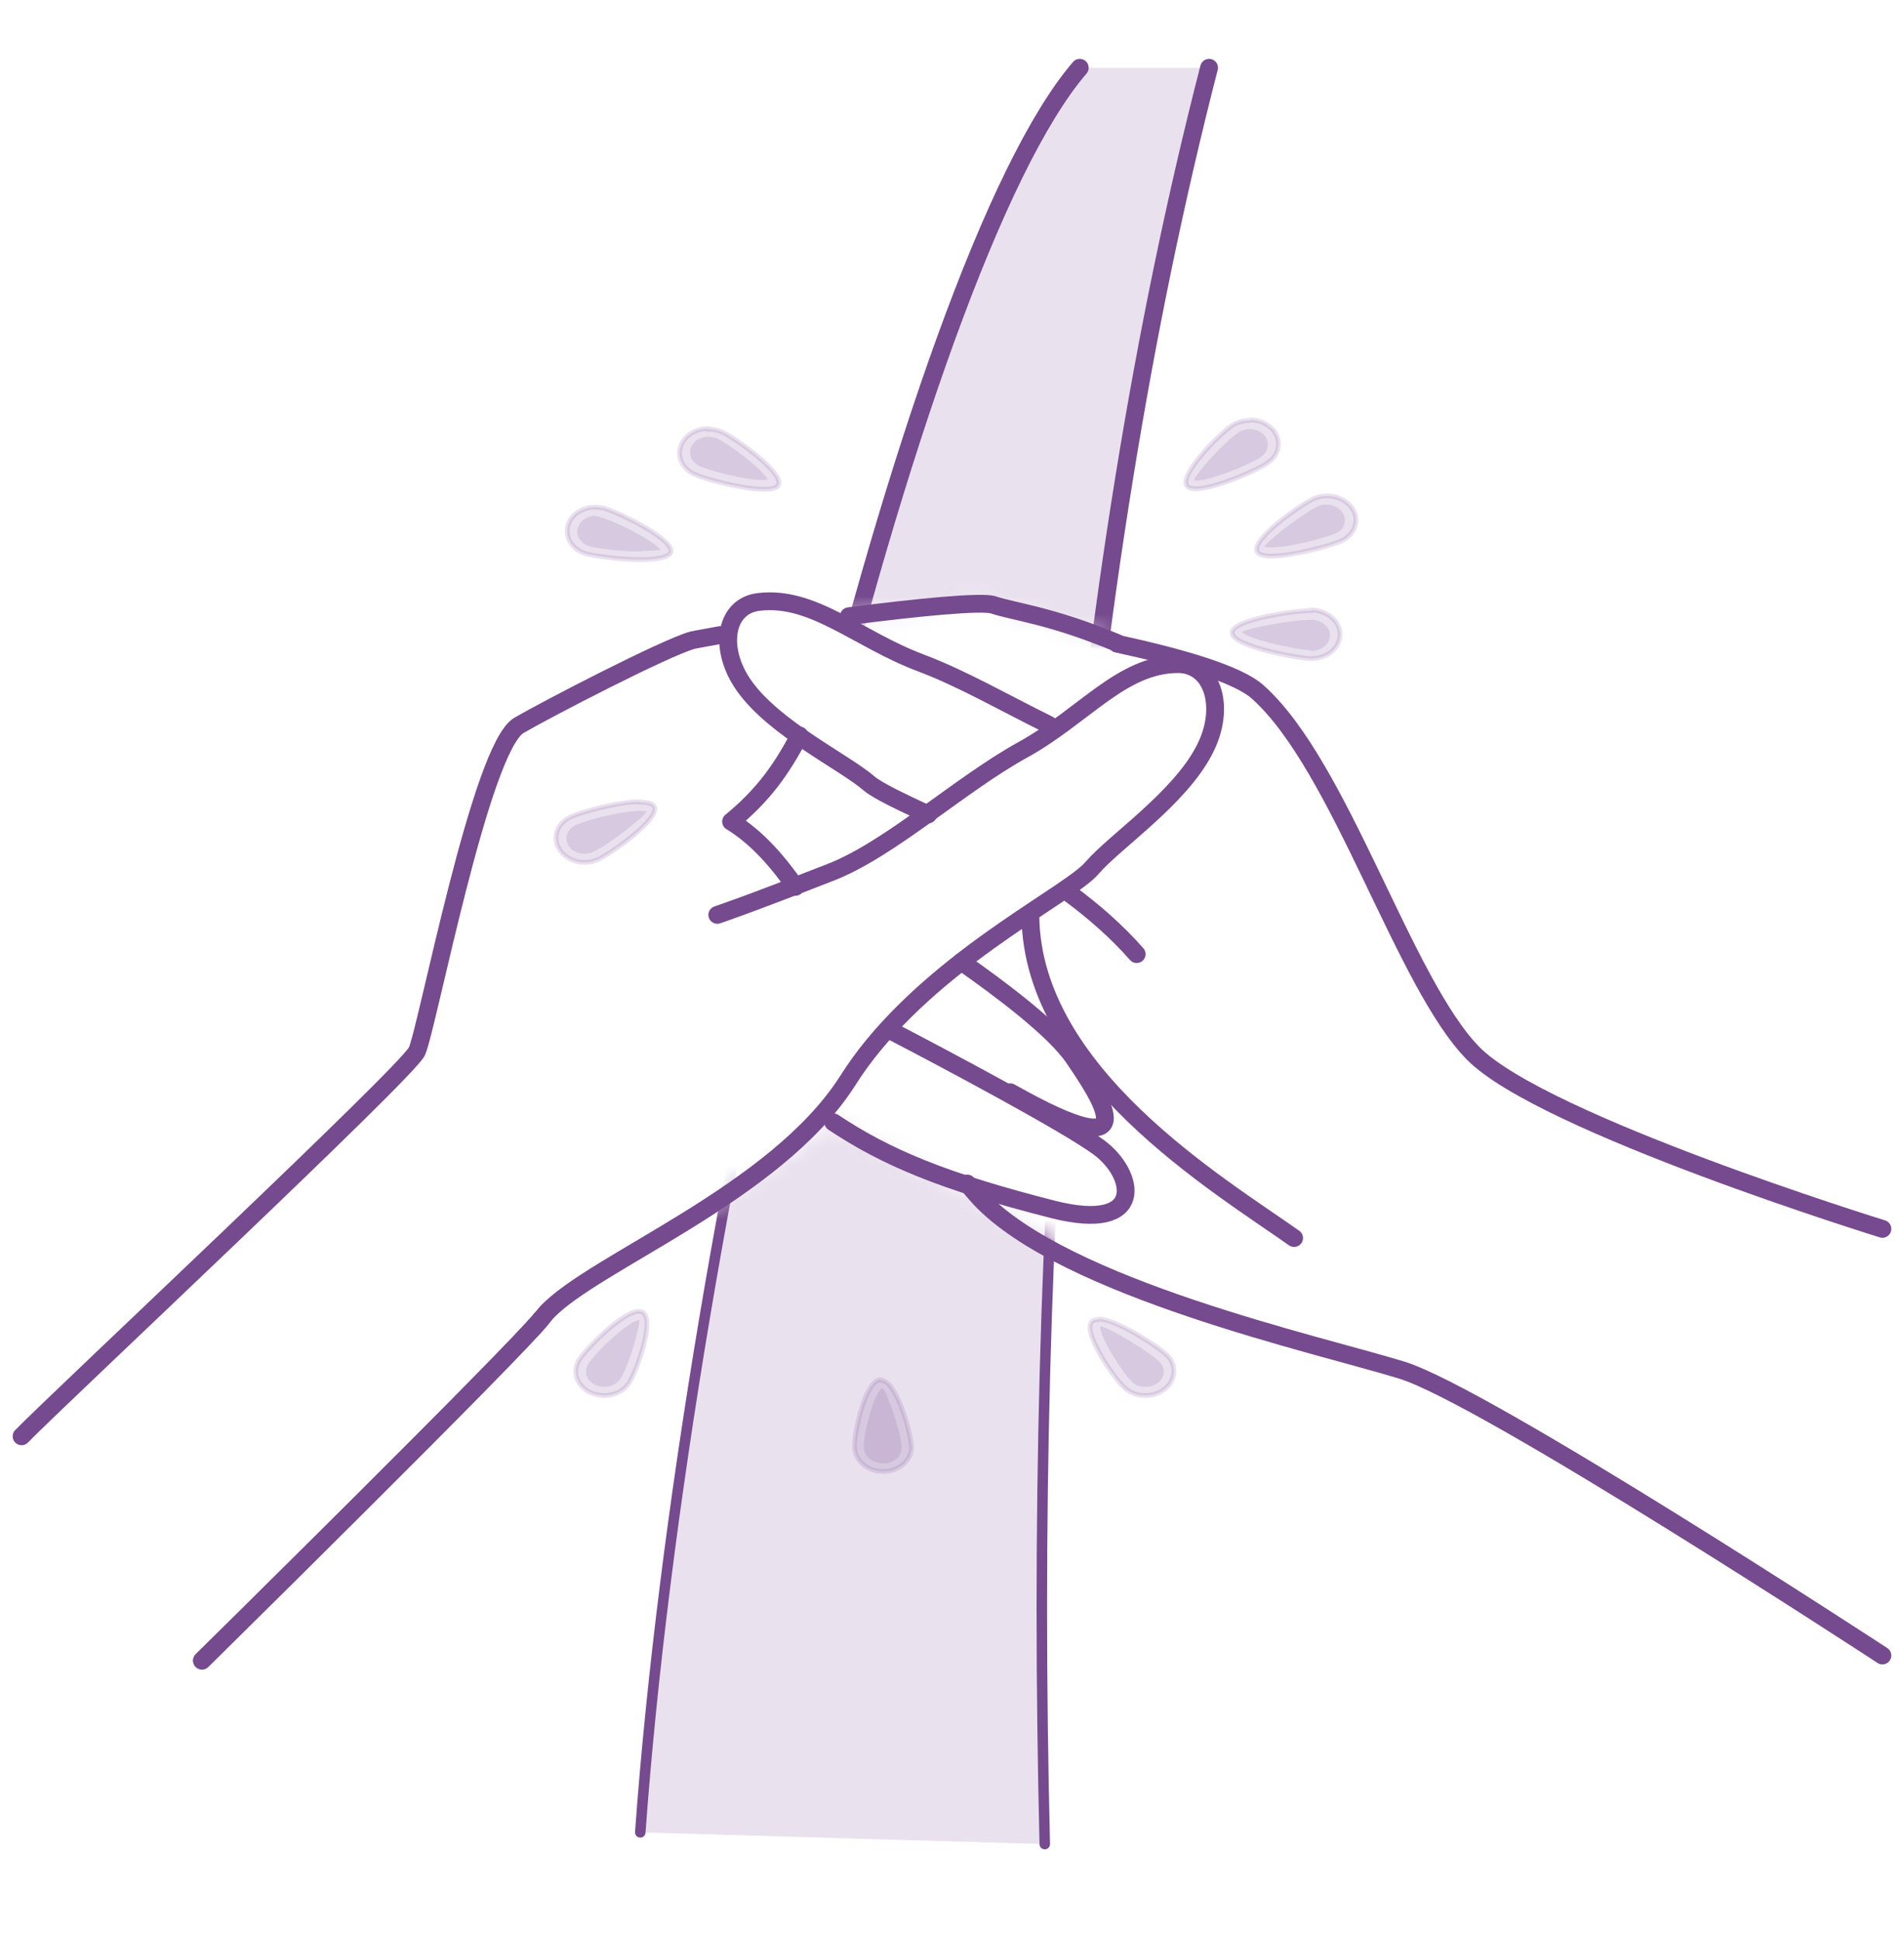 <svg width="107" height="109" viewBox="0 0 107 109" fill="none" xmlns="http://www.w3.org/2000/svg">
<path d="M44.701 49.834C43.829 48.573 42.602 47.084 41.085 46.167C42.893 44.678 43.894 43.275 44.927 41.327" stroke="#764A8E" stroke-linecap="round" stroke-linejoin="round"/>
<path d="M71.434 30.759C71.144 30.759 71.047 30.73 71.047 30.73C71.176 30.415 73.274 28.811 74.082 28.439C74.211 28.381 74.372 28.353 74.534 28.353C74.921 28.353 75.276 28.525 75.47 28.84C75.599 29.04 75.599 29.269 75.534 29.498C75.438 29.728 75.276 29.899 75.018 29.985C74.501 30.215 72.532 30.759 71.434 30.759Z" fill="#9469AB" fill-opacity="0.2"/>
<path d="M74.566 27.866C74.308 27.866 74.082 27.923 73.856 28.009C73.081 28.353 70.239 30.358 70.659 31.017C70.756 31.188 71.079 31.246 71.466 31.246C72.661 31.246 74.727 30.673 75.341 30.415C76.115 30.071 76.438 29.27 76.019 28.611C75.728 28.152 75.179 27.866 74.598 27.866H74.566Z" fill="#9469AB" fill-opacity="0.2" stroke="#9469AB" stroke-opacity="0.2" stroke-width="0.27" stroke-miterlimit="10"/>
<path d="M42.925 26.978C41.828 26.978 39.858 26.434 39.342 26.205C39.083 26.09 38.922 25.919 38.825 25.689C38.76 25.46 38.76 25.231 38.89 25.031C39.051 24.744 39.406 24.544 39.794 24.544C39.955 24.544 40.117 24.572 40.278 24.63C41.02 24.973 42.861 26.377 43.151 26.95C43.151 26.95 43.022 26.95 42.925 26.95V26.978Z" fill="#9469AB" fill-opacity="0.2"/>
<path d="M39.794 24.085C39.212 24.085 38.664 24.343 38.373 24.83C37.953 25.489 38.276 26.319 39.051 26.663C39.632 26.921 41.731 27.494 42.925 27.494C43.345 27.494 43.636 27.436 43.733 27.264C44.12 26.606 41.311 24.601 40.536 24.257C40.31 24.171 40.052 24.114 39.794 24.114V24.085Z" fill="#9469AB" fill-opacity="0.2" stroke="#9469AB" stroke-opacity="0.2" stroke-width="0.27" stroke-miterlimit="10"/>
<path d="M36.016 30.988C34.854 30.988 33.562 30.816 33.175 30.701C32.917 30.644 32.691 30.472 32.561 30.272C32.432 30.071 32.4 29.842 32.497 29.613C32.626 29.241 33.013 28.983 33.465 28.983C34.563 29.241 36.791 30.415 37.114 30.902C36.985 30.902 36.662 30.959 36.048 30.959L36.016 30.988Z" fill="#9469AB" fill-opacity="0.2"/>
<path d="M33.466 28.496C32.788 28.496 32.142 28.868 31.948 29.441C31.69 30.157 32.142 30.902 32.981 31.131C33.466 31.246 34.854 31.446 35.984 31.446C36.856 31.446 37.566 31.332 37.695 31.045C37.953 30.329 34.757 28.782 33.918 28.553C33.756 28.525 33.595 28.496 33.433 28.496H33.466Z" fill="#9469AB" fill-opacity="0.2" stroke="#9469AB" stroke-opacity="0.2" stroke-width="0.27" stroke-miterlimit="10"/>
<path d="M67.108 26.978C67.172 26.634 68.883 24.744 69.626 24.286C69.787 24.171 70.013 24.114 70.239 24.114C70.562 24.114 70.853 24.229 71.046 24.458C71.208 24.629 71.272 24.887 71.24 25.116C71.208 25.346 71.046 25.546 70.853 25.689C70.304 26.061 68.076 27.007 67.204 27.007H67.108V26.978Z" fill="#9469AB" fill-opacity="0.2"/>
<path d="M70.239 23.627C69.916 23.627 69.561 23.713 69.271 23.885C68.561 24.343 66.204 26.72 66.72 27.322C66.817 27.436 66.978 27.465 67.204 27.465C68.27 27.465 70.627 26.434 71.208 26.033C71.918 25.574 72.047 24.744 71.531 24.142C71.208 23.799 70.756 23.598 70.272 23.598L70.239 23.627Z" fill="#9469AB" fill-opacity="0.2" stroke="#9469AB" stroke-opacity="0.2" stroke-width="0.27" stroke-miterlimit="10"/>
<path d="M73.662 36.544C72.661 36.487 70.078 35.885 69.787 35.513C70.078 35.313 72.564 34.826 73.694 34.826C74.017 34.826 74.275 34.94 74.469 35.112C74.663 35.284 74.759 35.513 74.727 35.742C74.727 36.2 74.243 36.573 73.726 36.573H73.662V36.544Z" fill="#9469AB" fill-opacity="0.2"/>
<path d="M73.694 34.31C72.661 34.31 69.271 34.826 69.239 35.542C69.206 36.286 72.758 36.974 73.629 37.002C73.629 37.002 73.694 37.002 73.726 37.002C74.566 37.002 75.276 36.43 75.308 35.714C75.341 34.969 74.663 34.339 73.791 34.282C73.791 34.282 73.726 34.282 73.694 34.282V34.31Z" fill="#9469AB" fill-opacity="0.2" stroke="#9469AB" stroke-opacity="0.2" stroke-width="0.27" stroke-miterlimit="10"/>
<path d="M32.852 47.972C32.465 47.972 32.109 47.8 31.948 47.514C31.69 47.084 31.883 46.568 32.4 46.339C32.917 46.11 34.886 45.566 35.984 45.566C36.274 45.566 36.339 45.595 36.339 45.595C36.21 45.91 34.144 47.514 33.304 47.886C33.175 47.943 33.014 47.972 32.852 47.972Z" fill="#9469AB" fill-opacity="0.2"/>
<path d="M35.952 45.051C34.757 45.051 32.691 45.623 32.11 45.881C31.335 46.225 31.012 47.027 31.432 47.714C31.722 48.172 32.271 48.459 32.852 48.459C33.111 48.459 33.337 48.402 33.563 48.316C34.337 47.972 37.179 45.967 36.759 45.308C36.662 45.137 36.339 45.079 35.952 45.079V45.051Z" fill="#9469AB" fill-opacity="0.2" stroke="#9469AB" stroke-opacity="0.2" stroke-width="0.27" stroke-miterlimit="10"/>
<path d="M33.95 77.93C33.95 77.93 33.627 77.902 33.498 77.844C32.981 77.615 32.787 77.1 33.046 76.67C33.466 75.983 35.339 74.207 35.921 74.178C35.985 74.493 35.339 76.727 34.887 77.443C34.693 77.73 34.37 77.93 33.983 77.93H33.95Z" fill="#9469AB" fill-opacity="0.2"/>
<path d="M35.887 73.692C34.983 73.692 32.884 75.84 32.529 76.441C32.142 77.1 32.432 77.93 33.24 78.274C33.466 78.36 33.724 78.417 33.95 78.417C34.531 78.417 35.08 78.16 35.37 77.673C35.79 77.014 36.856 74.064 36.081 73.72C36.016 73.72 35.984 73.692 35.919 73.692H35.887Z" fill="#9469AB" fill-opacity="0.2" stroke="#9469AB" stroke-opacity="0.2" stroke-width="0.27" stroke-miterlimit="10"/>
<path d="M64.363 77.93C64.073 77.93 63.815 77.844 63.621 77.644C63.007 77.071 61.716 74.952 61.845 74.522C62.394 74.636 64.525 75.925 65.106 76.47C65.3 76.641 65.397 76.871 65.397 77.1C65.397 77.329 65.267 77.558 65.074 77.701C64.88 77.844 64.654 77.93 64.363 77.93Z" fill="#9469AB" fill-opacity="0.2"/>
<path d="M61.716 74.15C61.716 74.15 61.49 74.15 61.393 74.235C60.747 74.751 62.588 77.443 63.201 77.987C63.524 78.274 63.944 78.417 64.363 78.417C64.751 78.417 65.138 78.302 65.461 78.045C66.107 77.529 66.139 76.67 65.558 76.126C65.041 75.639 62.717 74.121 61.748 74.121L61.716 74.15Z" fill="#9469AB" fill-opacity="0.2" stroke="#9469AB" stroke-opacity="0.2" stroke-width="0.27" stroke-miterlimit="10"/>
<path d="M49.609 82.227C49.06 82.227 48.575 81.854 48.543 81.367C48.511 80.566 49.124 78.246 49.577 77.988C49.867 78.217 50.61 80.451 50.675 81.281C50.675 81.539 50.578 81.768 50.417 81.94C50.223 82.112 49.964 82.227 49.706 82.227H49.641H49.609Z" fill="#9469AB" fill-opacity="0.2"/>
<path d="M49.48 77.529C48.608 77.558 47.962 80.651 48.026 81.396C48.091 82.112 48.769 82.685 49.642 82.685H49.706C50.578 82.656 51.257 81.997 51.224 81.281C51.192 80.537 50.385 77.558 49.512 77.558L49.48 77.529Z" fill="#9469AB" fill-opacity="0.2" stroke="#9469AB" stroke-opacity="0.2" stroke-width="0.27" stroke-miterlimit="10"/>
<mask id="mask0_430_392" style="mask-type:luminance" maskUnits="userSpaceOnUse" x="43" y="0" width="29" height="37">
<path d="M58.939 0.485H71.822L64.783 36.63L55.065 33.766L46.832 34.797L43.765 33.795L58.939 0.485Z" fill="white"/>
</mask>
<g mask="url(#mask0_430_392)">
<path d="M58.713 103.622C57.842 68.078 60.36 33.251 67.947 3.808H60.65C51.126 14.892 38.502 67.734 35.952 102.963" fill="#9469AB" fill-opacity="0.2"/>
<path d="M60.68 3.808C51.156 14.892 38.532 67.734 35.981 102.963" stroke="#764A8E" stroke-linecap="round" stroke-linejoin="round"/>
<path d="M58.713 103.622C57.841 68.078 60.36 33.251 67.947 3.808" stroke="#764A8E" stroke-linecap="round" stroke-linejoin="round"/>
</g>
<mask id="mask1_430_392" style="mask-type:luminance" maskUnits="userSpaceOnUse" x="28" y="63" width="38" height="46">
<path d="M28.752 108.347C29.85 108.49 65.3 108.347 65.3 108.347L62.781 71.973L55.065 67.333L46.832 63.094L39.891 67.82L30.431 74.121L28.752 108.376V108.347Z" fill="white"/>
</mask>
<g mask="url(#mask1_430_392)">
<path d="M58.713 103.622C57.842 68.078 60.36 33.251 67.947 3.808H60.651C51.126 14.892 38.502 67.734 35.952 102.963" fill="#9469AB" fill-opacity="0.2"/>
<path d="M60.681 3.808C51.157 14.892 38.533 67.734 35.982 102.963" stroke="#764A8E" stroke-width="0.59" stroke-linecap="round" stroke-linejoin="round"/>
<path d="M58.713 103.622C57.841 68.078 60.36 33.251 67.947 3.808" stroke="#764A8E" stroke-width="0.59" stroke-linecap="round" stroke-linejoin="round"/>
</g>
<path d="M62.781 36.172C66.236 36.917 69.561 37.862 70.691 38.893C75.341 43.046 78.892 55.247 82.799 59.2C86.705 63.152 105.786 69.052 105.786 69.052" stroke="#764A8E" stroke-linecap="round" stroke-linejoin="round"/>
<path d="M105.786 93.025C105.786 93.025 83.412 78.389 78.763 76.986C74.114 75.553 59.843 72.403 55.065 67.334C54.806 67.047 54.581 66.789 54.355 66.503" stroke="#764A8E" stroke-linecap="round" stroke-linejoin="round"/>
<path d="M46.832 63.066C49.802 65.042 52.999 66.388 59.198 67.964C64.428 69.281 63.815 65.987 61.748 64.469C59.876 63.095 52.966 59.429 50.157 57.968" stroke="#764A8E" stroke-linecap="round" stroke-linejoin="round"/>
<path d="M56.776 61.376C64.686 65.844 61.845 61.663 60.328 59.428C59.198 57.796 56.195 55.562 54.032 54.044" stroke="#764A8E" stroke-linecap="round" stroke-linejoin="round"/>
<path d="M40.472 35.685C39.729 35.828 39.18 35.914 38.922 35.971C37.372 36.401 30.689 39.867 29.172 40.755C27.008 41.986 24.006 57.853 23.425 59.085C22.811 60.316 3.246 78.618 1.212 80.709" stroke="#764A8E" stroke-linecap="round" stroke-linejoin="round"/>
<path d="M47.704 34.626C51.481 34.139 55.194 33.766 55.84 33.995C56.937 34.368 59.036 34.568 62.813 36.144" stroke="#764A8E" stroke-linecap="round" stroke-linejoin="round"/>
<path d="M11.35 93.311C11.35 93.311 28.849 76.069 30.431 74.093" stroke="#764A8E" stroke-linecap="round" stroke-linejoin="round"/>
<path d="M57.906 51.524C58.035 60.316 68.463 66.56 72.725 69.567" stroke="#764A8E" stroke-linecap="round" stroke-linejoin="round"/>
<path d="M52.159 45.767C50.577 45.022 49.35 44.449 48.834 44.02C47.445 42.817 43.539 40.955 41.828 38.549C40.342 36.459 40.73 34.053 42.635 33.824C45.702 33.451 48.188 35.914 51.772 37.26C54.064 38.12 56.55 39.552 58.939 40.726" stroke="#764A8E" stroke-linecap="round" stroke-linejoin="round"/>
<path d="M63.879 53.614C62.749 52.326 61.425 51.18 60.069 50.178" stroke="#764A8E" stroke-linecap="round" stroke-linejoin="round"/>
<path d="M11.35 93.311C11.35 93.311 28.849 76.069 30.431 74.093L30.721 73.749C33.369 70.914 43.539 67.105 47.607 60.775C48.059 60.059 48.576 59.343 49.124 58.684C53.548 53.357 60.199 50.178 61.393 48.746C62.62 47.314 66.301 44.85 67.689 42.13C68.916 39.781 68.173 37.318 66.204 37.318C63.04 37.318 60.909 40.239 57.486 42.13C53.903 44.106 49.996 47.743 46.638 49.032C41.795 50.922 40.31 51.409 40.31 51.409" stroke="#764A8E" stroke-linecap="round" stroke-linejoin="round"/>
</svg>

